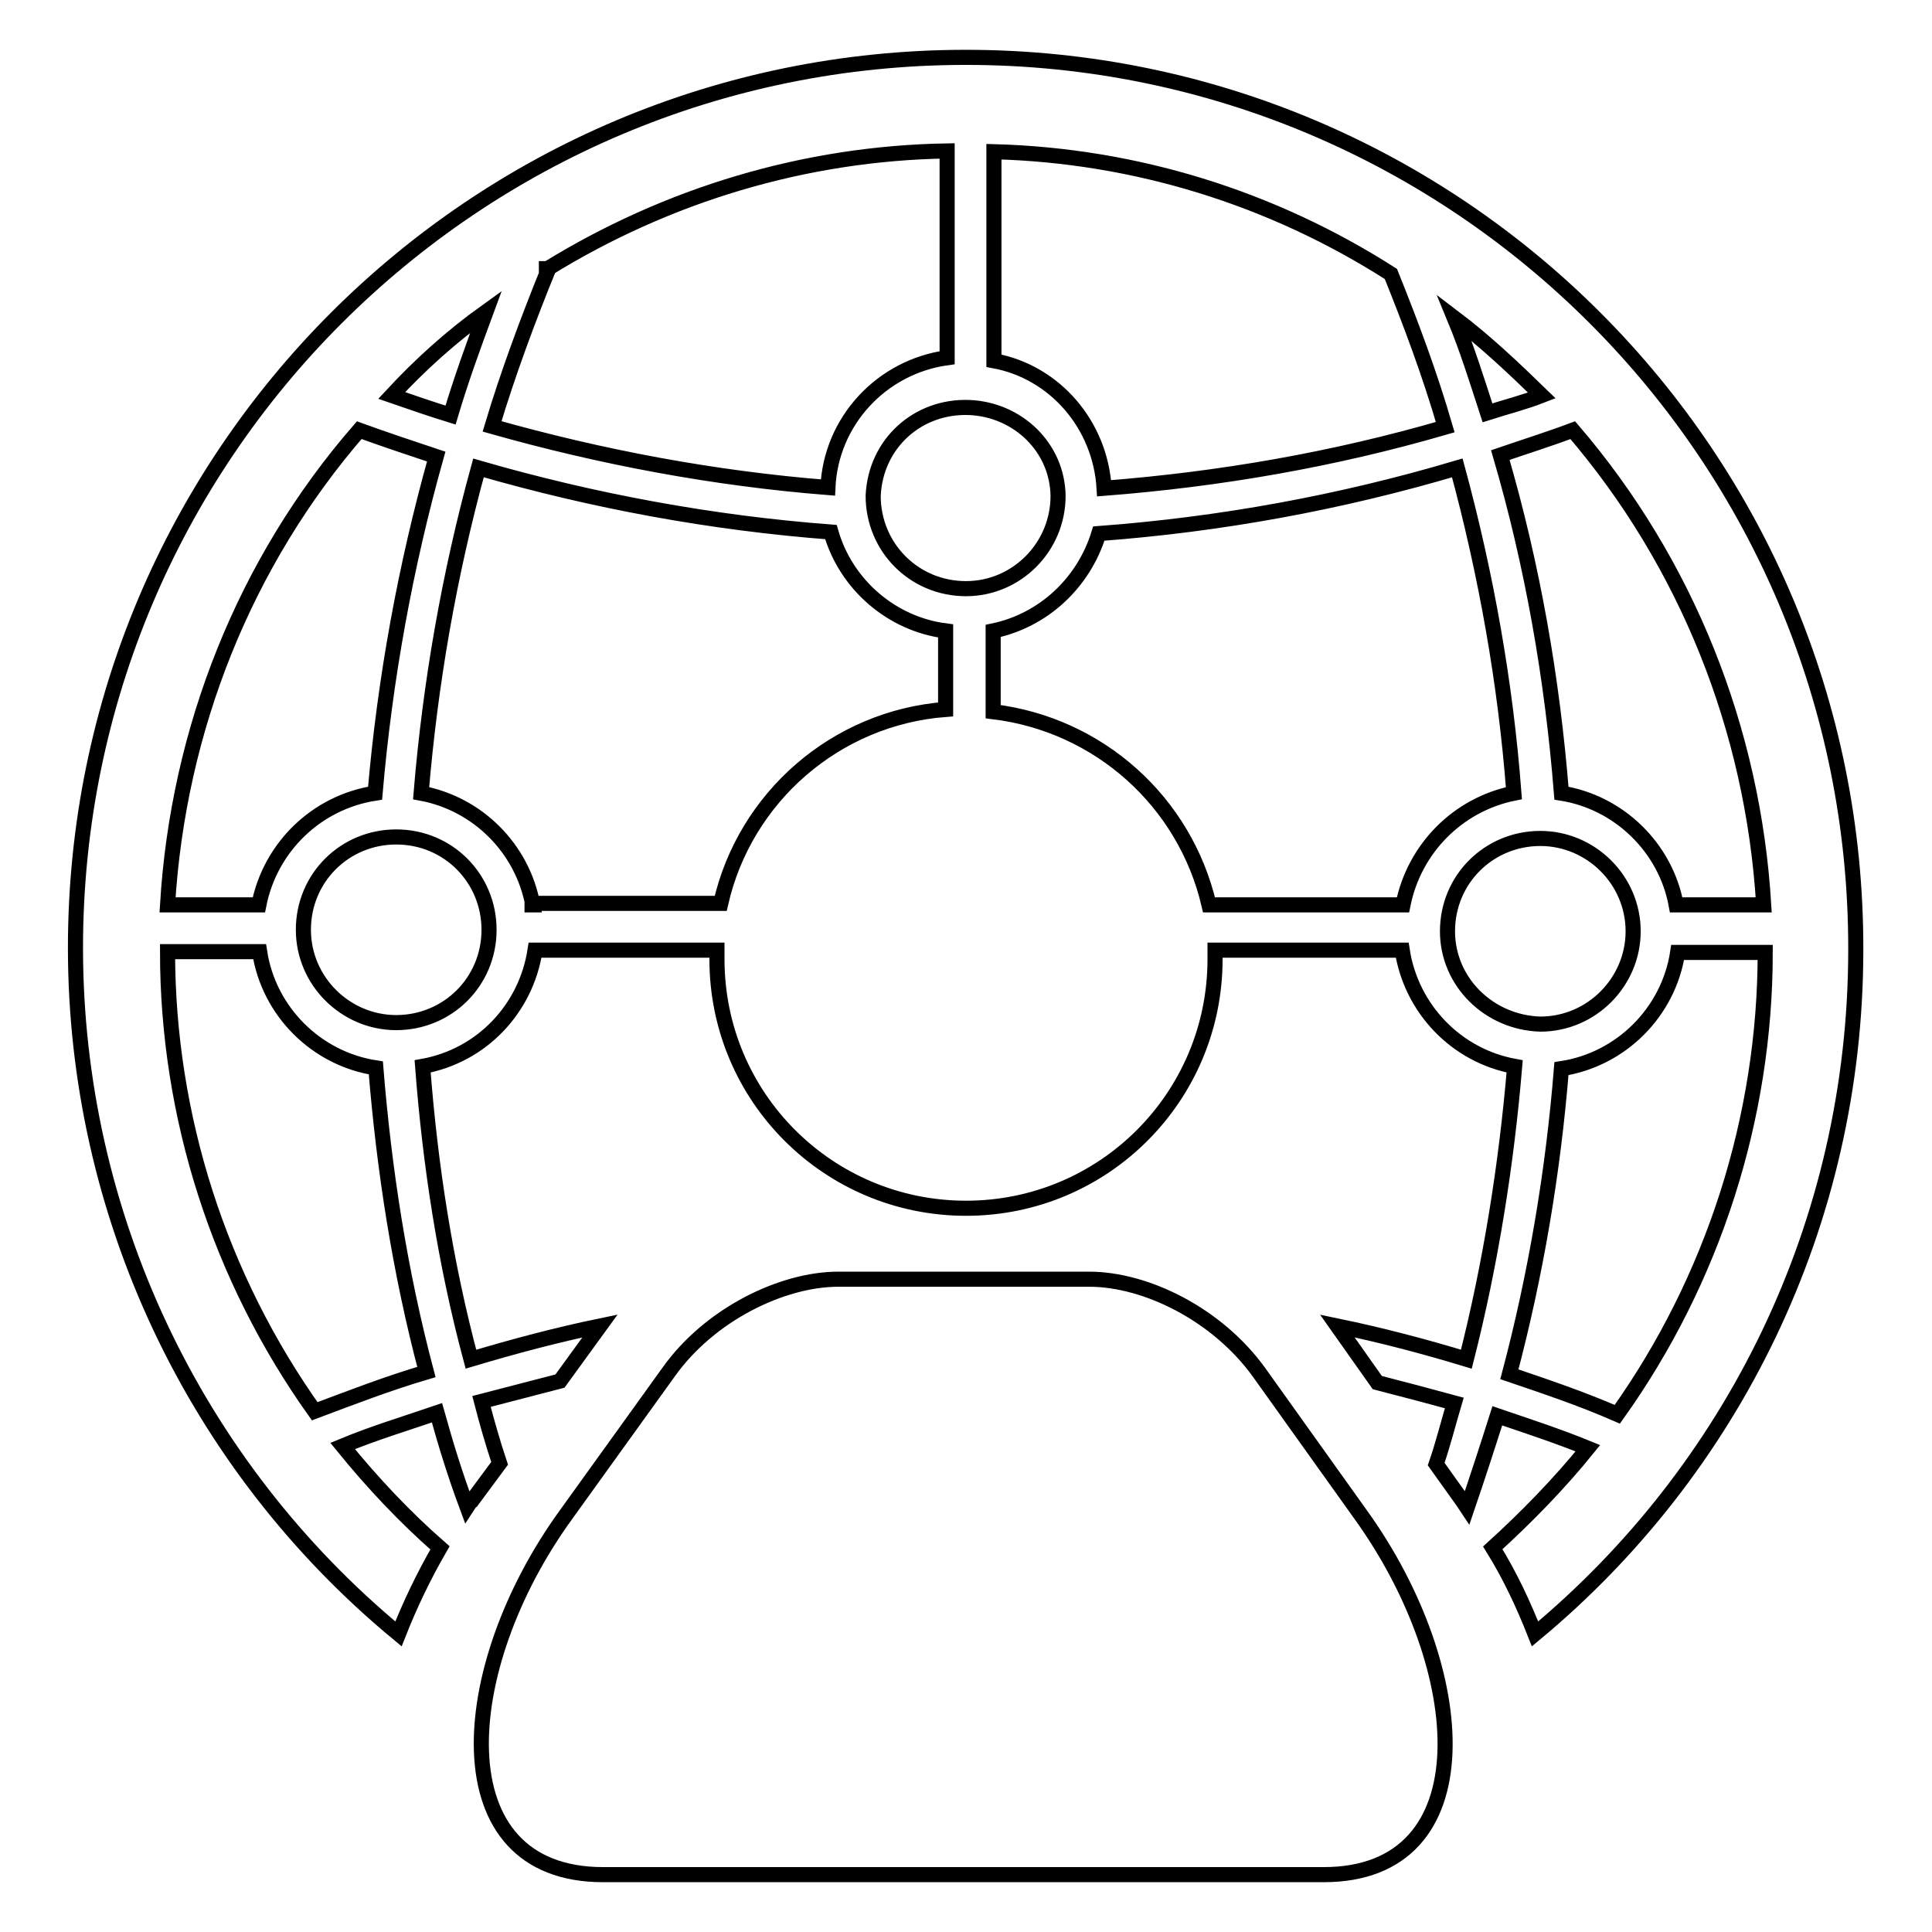 <?xml version="1.0" encoding="utf-8"?>
<!-- Svg Vector Icons : http://www.onlinewebfonts.com/icon -->
<!DOCTYPE svg PUBLIC "-//W3C//DTD SVG 1.1//EN" "http://www.w3.org/Graphics/SVG/1.1/DTD/svg11.dtd">
<svg version="1.1" xmlns="http://www.w3.org/2000/svg" xmlns:xlink="http://www.w3.org/1999/xlink" x="0px" y="0px" viewBox="0 0 256 256" enable-background="new 0 0 256 256" xml:space="preserve">
<g> <path stroke-width="2" fill-opacity="0" stroke="#000000"  d="M166.8,181.8c-5.5-7.6-14.9-12.3-22.5-12.3h-33.2c-7.5,0-17.1,4.7-22.5,12.3L75,200.7 c-14.8,20.4-16.7,47.7,4.9,47.7h95.5c21.6,0,19.6-27.3,4.9-47.7L166.8,181.8L166.8,181.8z M128,7.6c-65.2,0-118,52.8-118,118 c0,35.2,15.7,68.5,42.8,90.9c1.5-3.8,3.3-7.6,5.5-11.4c-4.7-4.1-9-8.7-12.9-13.5c4.1-1.7,8.4-3,12.5-4.4c1.2,4.3,2.4,8.2,4,12.5 c0.2-0.3,0.3-0.6,0.6-0.8l3.7-5c-0.9-2.7-1.7-5.5-2.4-8.2c3.5-0.9,6.9-1.8,10.4-2.7l5.3-7.3c-5.8,1.2-11.4,2.7-17.1,4.4 C59,167.4,57,154.4,56,141.3c7.8-1.4,13.7-7.6,14.9-15.4H95v1.2c0,18.3,14.8,33,33,33c18.3,0,33-14.8,33-33v-1.2h24.8 c1.2,7.8,7.2,14,14.9,15.4c-1.1,13.1-3.2,26.2-6.4,38.8c-5.6-1.7-11.3-3.2-17.1-4.4l5.3,7.5c3.5,0.9,6.9,1.8,10.2,2.7 c-0.8,2.7-1.5,5.5-2.4,8.1l3.5,4.9l0.6,0.9c1.4-4.1,2.7-8.1,4-12.2c4.1,1.4,8.1,2.7,12,4.3c-3.8,4.7-8.1,9.1-12.6,13.2 c2.3,3.7,4.1,7.6,5.6,11.4c26-21.6,42.5-54.2,42.5-90.7C246,60.5,193.2,7.6,128,7.6L128,7.6z M233.7,119.9h-11.6 c-1.4-7.6-7.6-13.6-15.2-14.8c-1.2-15.1-3.8-30.1-8.1-44.8c3.2-1.1,6.4-2.1,9.6-3.3C223.5,74.6,232.3,96.7,233.7,119.9z  M204.3,52.4c-2.3,0.9-4.7,1.5-7.2,2.3c-1.4-4.3-2.7-8.5-4.4-12.6C196.8,45.2,200.6,48.8,204.3,52.4L204.3,52.4z M184.3,36.3 c2.7,6.7,5.2,13.4,7.2,20.3c-14.8,4.3-29.8,6.9-45.2,8.1c-0.5-8.4-6.5-15.4-14.6-16.9V20.1C150.4,20.6,168.5,26.2,184.3,36.3 L184.3,36.3z M128,78c-6.9,0-12.3-5.5-12.3-12.3c0.3-6.9,5.9-12,12.8-11.7c6.4,0.3,11.6,5.3,11.7,11.7C140.2,72.5,134.7,78,128,78z  M72.4,35.7c16-9.9,34.3-15.4,53.1-15.7v27.4c-8.7,1.2-15.4,8.4-15.8,17.2c-15.1-1.2-30-4-44.5-8.1c2.1-7,4.7-14,7.5-20.9H72.4z  M64.4,41.3c-1.7,4.6-3.3,9-4.7,13.7c-2.6-0.8-5.2-1.7-7.8-2.6C55.7,48.3,59.8,44.6,64.4,41.3z M47.6,57c3.3,1.2,6.9,2.4,10.2,3.5 C53.7,75.1,51,90,49.7,105.1c-7.8,1.2-13.9,7.2-15.4,14.8H22.2C23.6,96.7,32.4,74.5,47.6,57z M41.7,187 c-12.6-17.7-19.5-39-19.5-60.9h12.2c1.2,7.9,7.5,14.2,15.4,15.4c1.1,13.6,3.2,27.1,6.7,40.3C51.4,183.3,46.5,185.2,41.7,187z  M52.5,135.5c-6.7,0-12.3-5.5-12.3-12.3c0-6.9,5.5-12.3,12.3-12.3c6.9,0,12.3,5.5,12.3,12.3C64.8,130.1,59.3,135.5,52.5,135.5z  M70.6,119.9c-1.4-7.5-7.3-13.4-14.8-14.8C57,90.6,59.5,76.2,63.4,62c15.2,4.4,30.9,7.3,46.7,8.5c2,7,8.1,12.2,15.2,13.1V94 c-14.5,1.1-26.6,11.6-29.8,25.7h-25V119.9z M185.9,119.9h-25.7c-3.2-13.7-14.6-23.9-28.6-25.6V83.6c6.7-1.4,12-6.4,14-12.9 c16.1-1.2,32-4.1,47.5-8.7c3.8,14,6.4,28.5,7.5,43.1C193.2,106.6,187.4,112.4,185.9,119.9L185.9,119.9z M191.8,123.4 c0-6.9,5.5-12.3,12.3-12.3c6.7,0,12.3,5.5,12.3,12.3c0,6.7-5.5,12.3-12.3,12.3C197.3,135.5,191.8,130.1,191.8,123.4z M200,182.1 c3.5-13.2,5.8-26.8,6.9-40.5c7.9-1.2,14.2-7.5,15.4-15.4h11.6c0,21.9-6.9,43.4-19.6,61.2C209.5,185.3,204.7,183.7,200,182.1 L200,182.1z"/></g>
</svg>